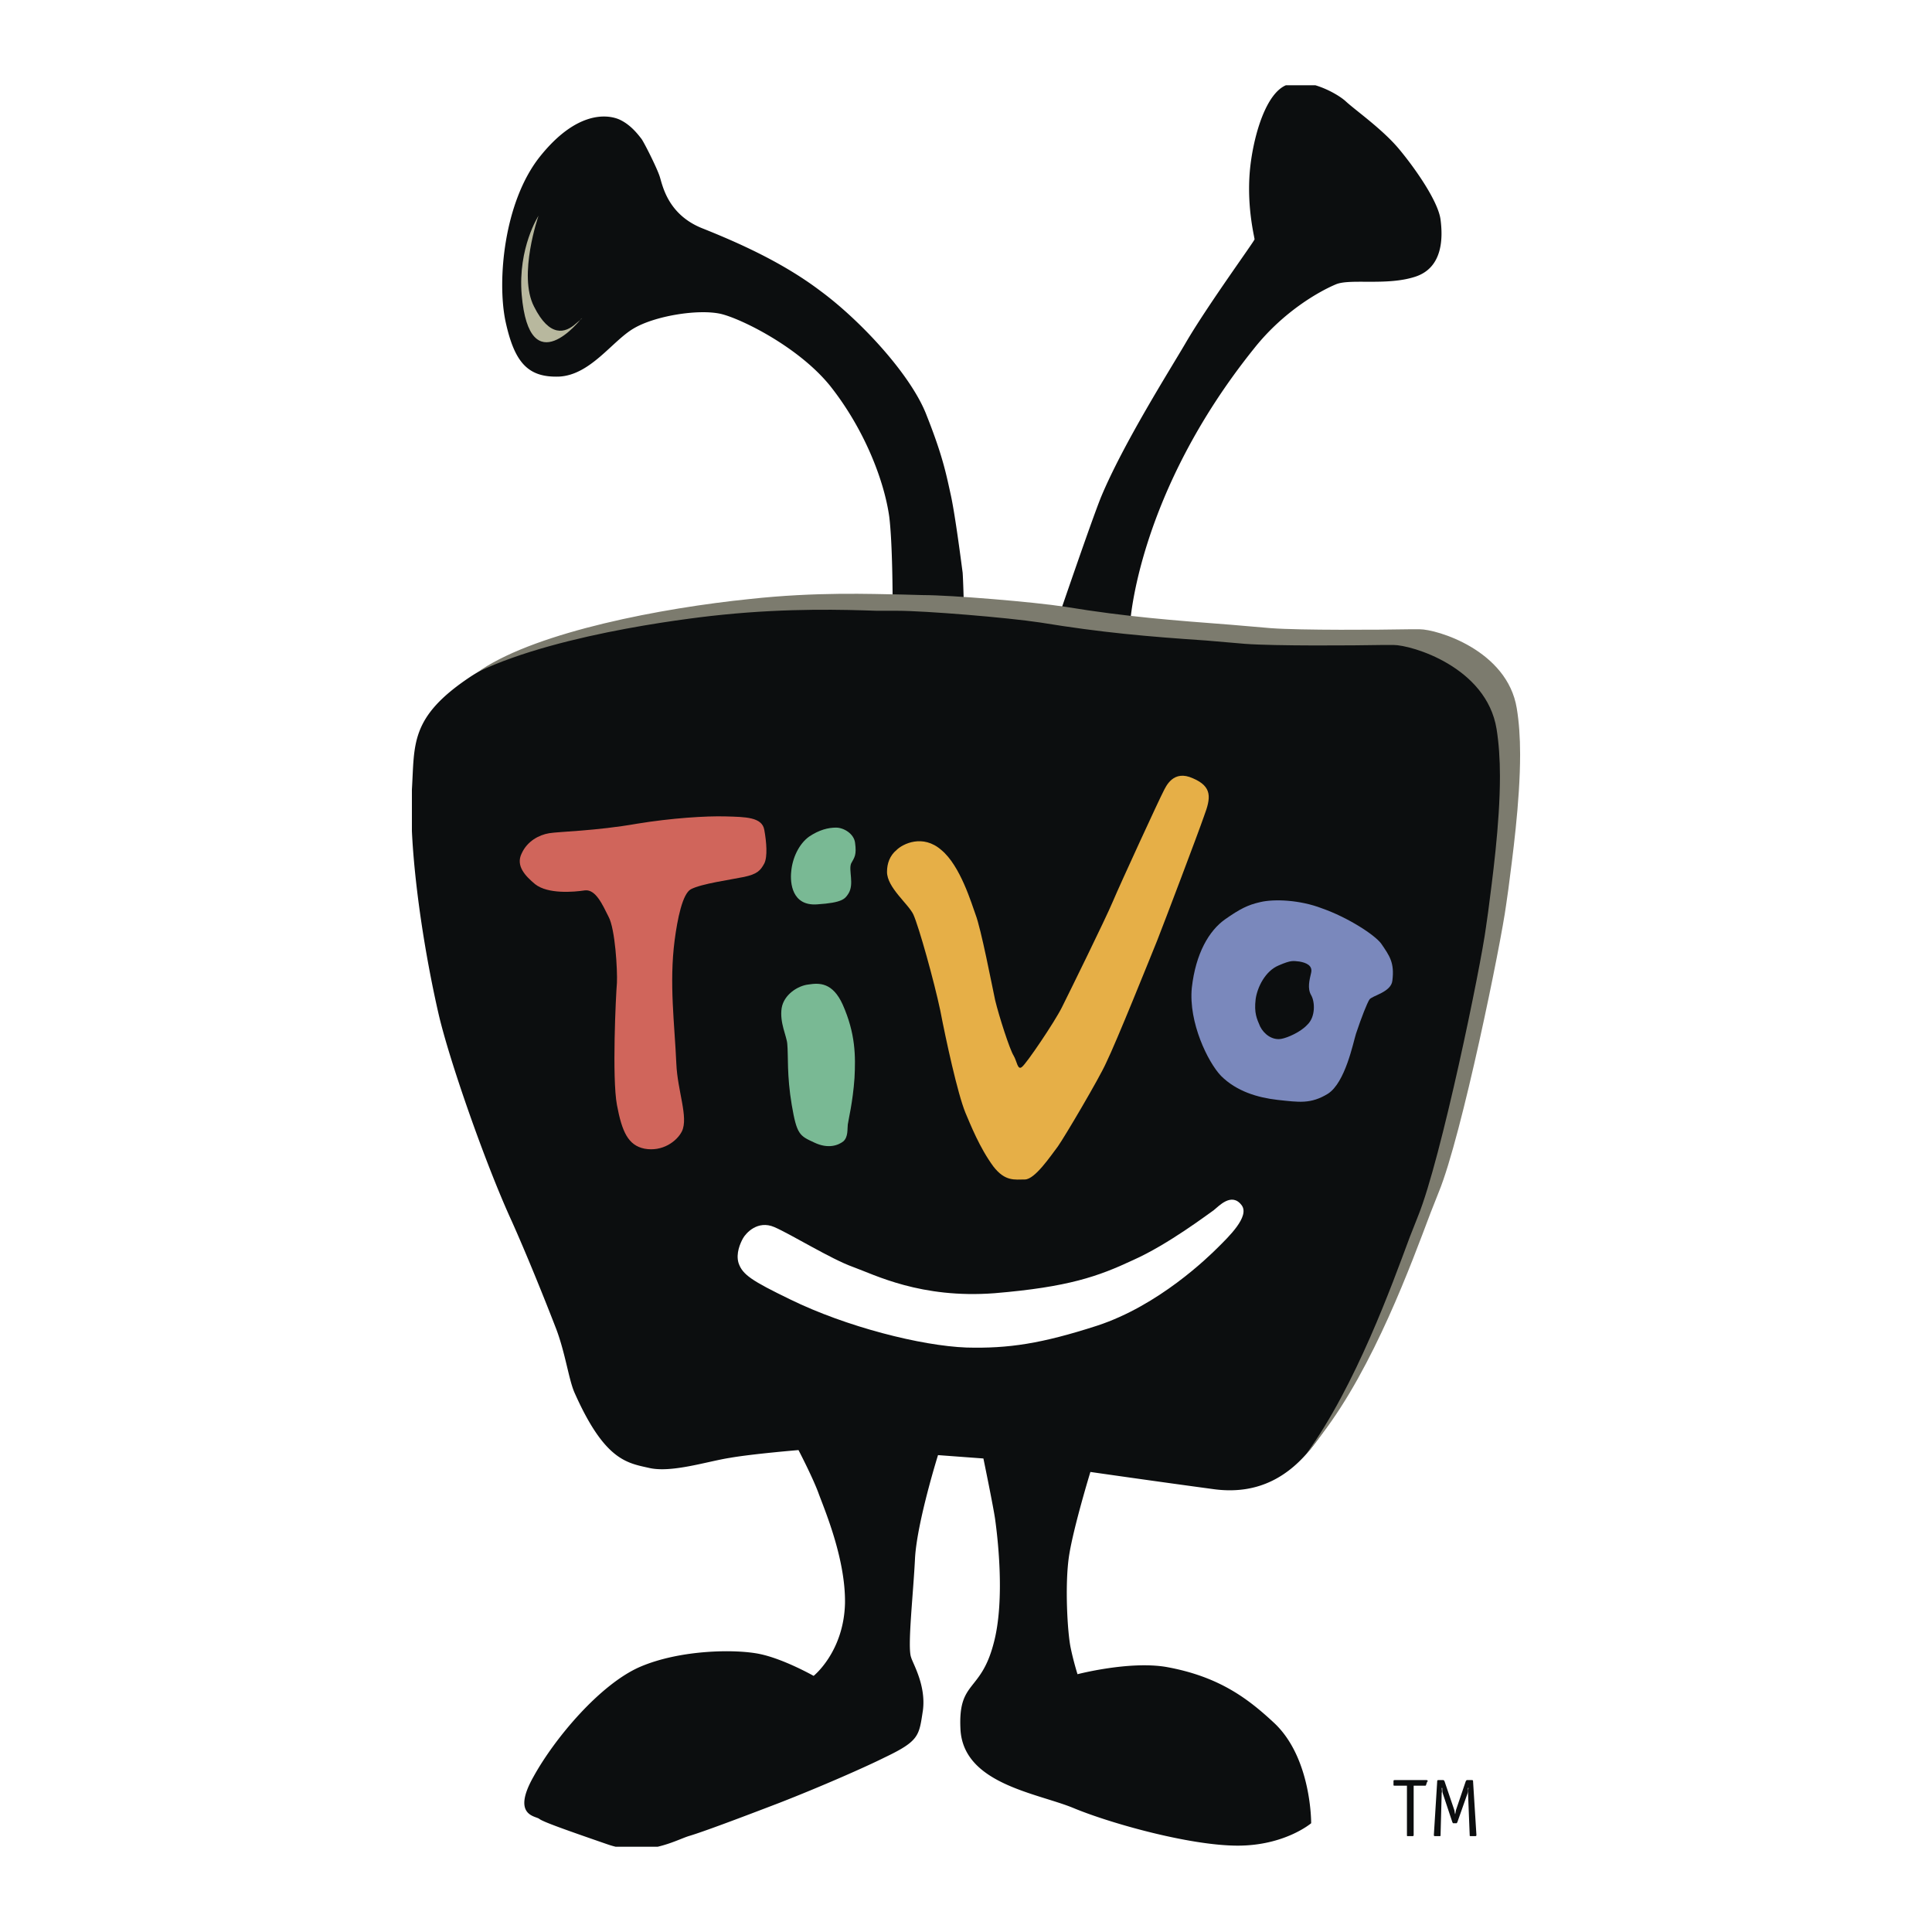 <svg xmlns="http://www.w3.org/2000/svg" width="2500" height="2500" viewBox="0 0 192.756 192.756"><g fill-rule="evenodd" clip-rule="evenodd"><path fill="#fff" d="M0 0h192.756v192.756H0V0z"/><path d="M89.055 59.82s0-5.59-.335-8.273c-.503-3.578-2.459-8.721-5.925-13.081-3.186-3.913-8.944-6.708-10.9-7.155-2.292-.503-6.596.224-8.664 1.453-2.125 1.23-4.305 4.64-7.435 4.808-3.13.112-4.472-1.397-5.366-5.534-.838-4.024-.168-11.851 3.41-16.378 3.689-4.64 6.764-4.249 7.938-3.745 1.118.503 1.845 1.453 2.236 1.957.335.503 1.509 2.851 1.789 3.689.279.782.727 3.856 4.36 5.254 3.633 1.454 7.994 3.41 11.683 6.205 4.024 2.963 9.111 8.441 10.621 12.466 1.621 4.081 1.956 5.925 2.403 7.938.447 2.068 1.062 6.876 1.174 7.714.056.783.112 2.962.112 2.962s3.801.336 5.031.503c1.23.112 4.527.671 4.527.671s3.188-9.335 4.137-11.683c2.236-5.367 6.875-12.689 8.441-15.373 2.18-3.745 6.875-10.173 6.875-10.341 0-.224-.895-3.578-.391-7.546.391-3.075 1.564-6.988 3.521-7.826h2.932c1.279.381 2.461 1.095 2.994 1.565.949.894 3.689 2.795 5.365 4.807 1.678 2.013 3.914 5.255 4.137 7.043.225 1.733.279 4.808-2.57 5.702-2.795.895-6.373.168-7.826.727-1.621.671-5.256 2.684-8.219 6.429-11.625 14.478-12.354 27.391-12.354 27.391s9.447.615 12.467.95c3.578.447 14.365.28 15.428.28 1.678 0 9 2.068 10.006 8.162 1.006 6.148-.67 16.49-1.062 19.676-.502 3.801-4.471 23.142-6.764 28.733-1.342 3.354-5.701 16.377-11.85 24.314-2.293 2.963-5.367 4.863-9.783 4.305-5.812-.781-12.41-1.732-12.41-1.732s-1.676 5.479-2.123 8.328c-.447 2.852-.168 7.771.168 9.279.279 1.342.67 2.572.67 2.572s5.143-1.342 8.832-.727c5.311.951 8.217 3.186 10.846 5.646 3.688 3.521 3.633 9.949 3.633 9.949s-2.627 2.236-7.322 2.236c-4.809 0-12.746-2.236-16.379-3.746-3.635-1.508-11.069-2.402-11.292-7.938-.224-4.807 2.013-3.576 3.298-8.441 1.23-4.471.336-11.18.168-12.408-.168-1.23-1.174-6.094-1.174-6.094l-4.528-.336s-2.068 6.598-2.292 10.23c-.168 3.578-.783 8.943-.392 9.949.168.615 1.509 2.795 1.174 5.311-.392 2.516-.335 3.02-3.857 4.695-1.789.895-6.205 2.852-10.509 4.529-4.081 1.564-7.658 2.906-9 3.297-.693.223-1.746.748-3.093 1.062h-4.19a9.066 9.066 0 0 1-.766-.223c-4.695-1.621-6.541-2.293-6.875-2.572-.392-.279-2.739-.336-.559-4.191 2.124-3.857 6.652-9.225 10.621-10.957 4.025-1.732 9.559-1.789 11.963-1.285 2.403.502 5.366 2.18 5.366 2.18s3.019-2.404 3.13-7.268c.056-4.527-2.124-9.502-2.683-11.068-.615-1.621-1.957-4.191-1.957-4.191s-4.696.391-6.875.781c-2.18.336-5.758 1.51-7.994 1.008-2.236-.504-4.472-.727-7.49-7.547-.559-1.285-.895-3.857-1.789-6.262-1.229-3.186-3.019-7.602-4.472-10.844-2.571-5.59-6.261-16.1-7.323-20.795-1.341-5.883-2.38-12.803-2.627-18.094V78.77c.279-4.528-.224-7.211 5.813-11.236 6.429-4.248 20.068-6.484 26.888-7.155 4.078-.447 15.258-.559 15.258-.559z" fill="#0c0e0f"/><path d="M53.727 21.529s-2.068 5.925-.447 9.056c1.564 3.13 3.13 2.627 4.136 1.733 1.006-.838.559-.503.559-.503s-5.143 6.597-5.926-2.403c-.391-4.697 1.678-7.883 1.678-7.883z" fill="#b8b89e"/><path d="M54.789 83.13c1.006-.167 4.64-.223 8.776-.95 3.41-.559 6.876-.783 8.832-.727 1.957.056 3.634.056 3.857 1.342.223 1.23.335 2.684 0 3.354-.392.727-.727 1.062-2.013 1.341-1.342.28-4.248.671-5.311 1.23-.838.447-1.342 2.963-1.621 5.087-.559 4.305 0 8.385.168 12.299.111 2.738 1.229 5.365.559 6.764-.503 1.006-1.956 2.068-3.745 1.732-1.621-.336-2.236-1.678-2.739-4.359-.503-2.684-.112-10.957 0-12.188.056-1.229-.168-5.366-.838-6.596-.615-1.23-1.286-2.739-2.348-2.627-1.118.168-3.689.392-4.975-.615-1.006-.838-1.957-1.845-1.342-3.075.559-1.229 1.734-1.845 2.74-2.012z" fill="#d0655b"/><path d="M83.409 82.571c.783 0 1.789.615 1.901 1.51.167 1.229-.056 1.453-.392 2.068-.279.671.335 2.068-.279 3.019-.335.503-.559.895-3.131 1.062-2.515.168-2.683-2.18-2.571-3.242.112-1.397.783-2.795 1.789-3.521 1.006-.673 1.901-.896 2.683-.896zM80.67 98.223c1.062-.168 2.403-.223 3.41 2.012 1.286 2.908 1.286 5.143 1.174 7.324-.167 2.402-.615 4.191-.67 4.639-.056.447.056 1.23-.447 1.678-.503.391-1.509.783-2.907.111-1.453-.67-1.732-.783-2.236-3.744-.503-2.963-.335-4.92-.447-6.094-.056-.783-.783-2.125-.56-3.578.223-1.342 1.621-2.237 2.683-2.348z" fill="#79b994"/><path d="M89.447 84.807c.614-.615 2.627-1.621 4.472 0 1.9 1.565 3.019 5.367 3.41 6.429.559 1.454 1.621 6.987 1.957 8.552.391 1.621 1.453 4.92 1.844 5.535.336.559.393 1.51.84 1.117.447-.334 3.242-4.471 3.969-5.924.727-1.455 4.359-8.833 5.086-10.566s4.695-10.341 5.031-10.957c.279-.559 1.006-2.236 2.963-1.341 1.957.838 1.789 1.957 1.117 3.745-.615 1.789-3.969 10.621-4.695 12.466-.727 1.789-4.023 10.006-5.086 12.186-.672 1.51-4.137 7.379-4.809 8.328-.727.951-2.291 3.299-3.297 3.299s-1.957.223-3.131-1.285c-1.398-1.9-2.292-4.193-2.795-5.367-.783-1.9-1.957-7.322-2.516-10.229-.615-2.908-2.125-8.33-2.683-9.56-.503-1.062-2.627-2.683-2.627-4.249 0-.838.279-1.62.95-2.179z" fill="#e6af47"/><path d="M125.725 90.005c1.398-.335 3.969-.224 6.15.615 2.57.895 5.254 2.627 5.924 3.521.84 1.229 1.342 1.901 1.119 3.69-.111 1.174-2.068 1.51-2.293 1.9-.223.336-.781 1.732-1.34 3.41-.281.895-1.062 4.863-2.797 5.98-1.732 1.062-2.906.838-5.029.615-1.957-.225-4.082-.838-5.646-2.404-1.285-1.342-3.242-5.311-2.906-8.775.391-3.466 1.732-5.702 3.297-6.82 1.509-1.061 2.292-1.452 3.521-1.732zm1.845 6.317c-1.342.559-2.125 2.18-2.293 3.354-.168 1.398.113 1.957.447 2.74.393.781 1.23 1.396 2.125 1.229.615-.111 1.9-.67 2.572-1.396.838-.783.781-2.293.391-2.963-.391-.672-.168-1.51 0-2.236s-.504-1.006-1.174-1.118c-.615-.057-.783-.169-2.068.39z" fill="#7a88bc"/><path d="M74.13 123.545c.28-.502 1.454-1.844 3.13-1.117s5.646 3.186 7.826 3.969c2.18.783 6.764 3.186 14.142 2.627 7.379-.615 10.342-1.678 13.809-3.299 3.521-1.564 7.545-4.639 8.049-4.975.502-.391 1.789-1.844 2.795-.502.838 1.117-1.342 3.186-2.348 4.191s-5.926 5.814-12.074 7.826c-5.535 1.789-8.832 2.291-13.025 2.18-4.528-.168-12.019-2.068-17.608-4.807-3.801-1.846-4.751-2.459-5.143-3.633-.28-.95.168-1.956.447-2.46z" fill="#fff"/><path d="M151.328 70.665c-.951-5.813-7.994-7.882-9.672-7.882h-1.062c-2.906.056-10.787.112-13.807-.112l-3.912-.335c-5.814-.447-10.398-.783-16.547-1.789-3.242-.503-11.459-1.174-14.198-1.174l-2.069-.056c-3.242-.056-8.608-.279-15.26.447-8.776.895-21.018 3.242-26.776 7.043-.112.112-.224.168-.335.224 8.441-4.024 22.695-5.534 24.428-5.702 6.652-.67 12.13-.503 15.372-.391h2.068c2.739 0 10.958.671 14.254 1.174 6.148 1.006 10.678 1.397 16.49 1.789l3.914.335c3.018.224 10.844.168 13.807.112h1.006c1.789 0 9.279 2.18 10.285 8.385.225 1.397.336 3.019.336 4.695 0 4.863-.783 10.453-1.174 13.528l-.223 1.565c-.504 3.857-4.473 23.143-6.766 28.788l-.838 2.125c-1.789 4.807-5.365 14.758-10.285 21.578.502-.504 1.006-1.287 1.51-1.902 5.197-6.764 8.943-17.049 10.844-22.08l.838-2.123c2.293-5.59 6.205-24.82 6.709-28.621l.223-1.565c.393-3.075 1.174-8.665 1.174-13.472 0-1.678-.111-3.243-.334-4.584z" fill="#7c7b6e"/><path d="M141.041 178.158v4.92c0 .111-.055.111-.111.111h-.502c-.057 0-.057 0-.057-.111v-4.92h-1.23c-.055 0-.111 0-.111-.055v-.393c0-.055 0-.111.111-.111h3.188c.055 0 .111.057.111.057 0 .055 0 .111-.057.111l-.111.336c0 .055-.057.055-.111.055h-1.12zM147.303 183.078c0 .111-.057.111-.111.111h-.447c-.113 0-.113 0-.113-.111l-.166-4.191c0-.113 0-.336.055-.504h-.055c0 .168 0 .391-.057.559l-1.006 2.852c-.057.111-.057.111-.111.111h-.281c-.055 0-.055 0-.111-.111l-.949-2.852c-.057-.168-.057-.391-.057-.559h-.057c0 .168.057.391 0 .504l-.111 4.191c0 .111 0 .111-.111.111h-.447c-.057 0-.111 0-.111-.111l.334-5.367c0-.055 0-.111.113-.111h.502c.057 0 .057.057.113.111l.949 2.797c.057.111.057.334.111.502.057-.168.057-.391.113-.502l.949-2.797c.057-.055.057-.111.111-.111h.504c.111 0 .111.057.111.111l.336 5.367z" fill="#0c0e0f"/></g></svg>